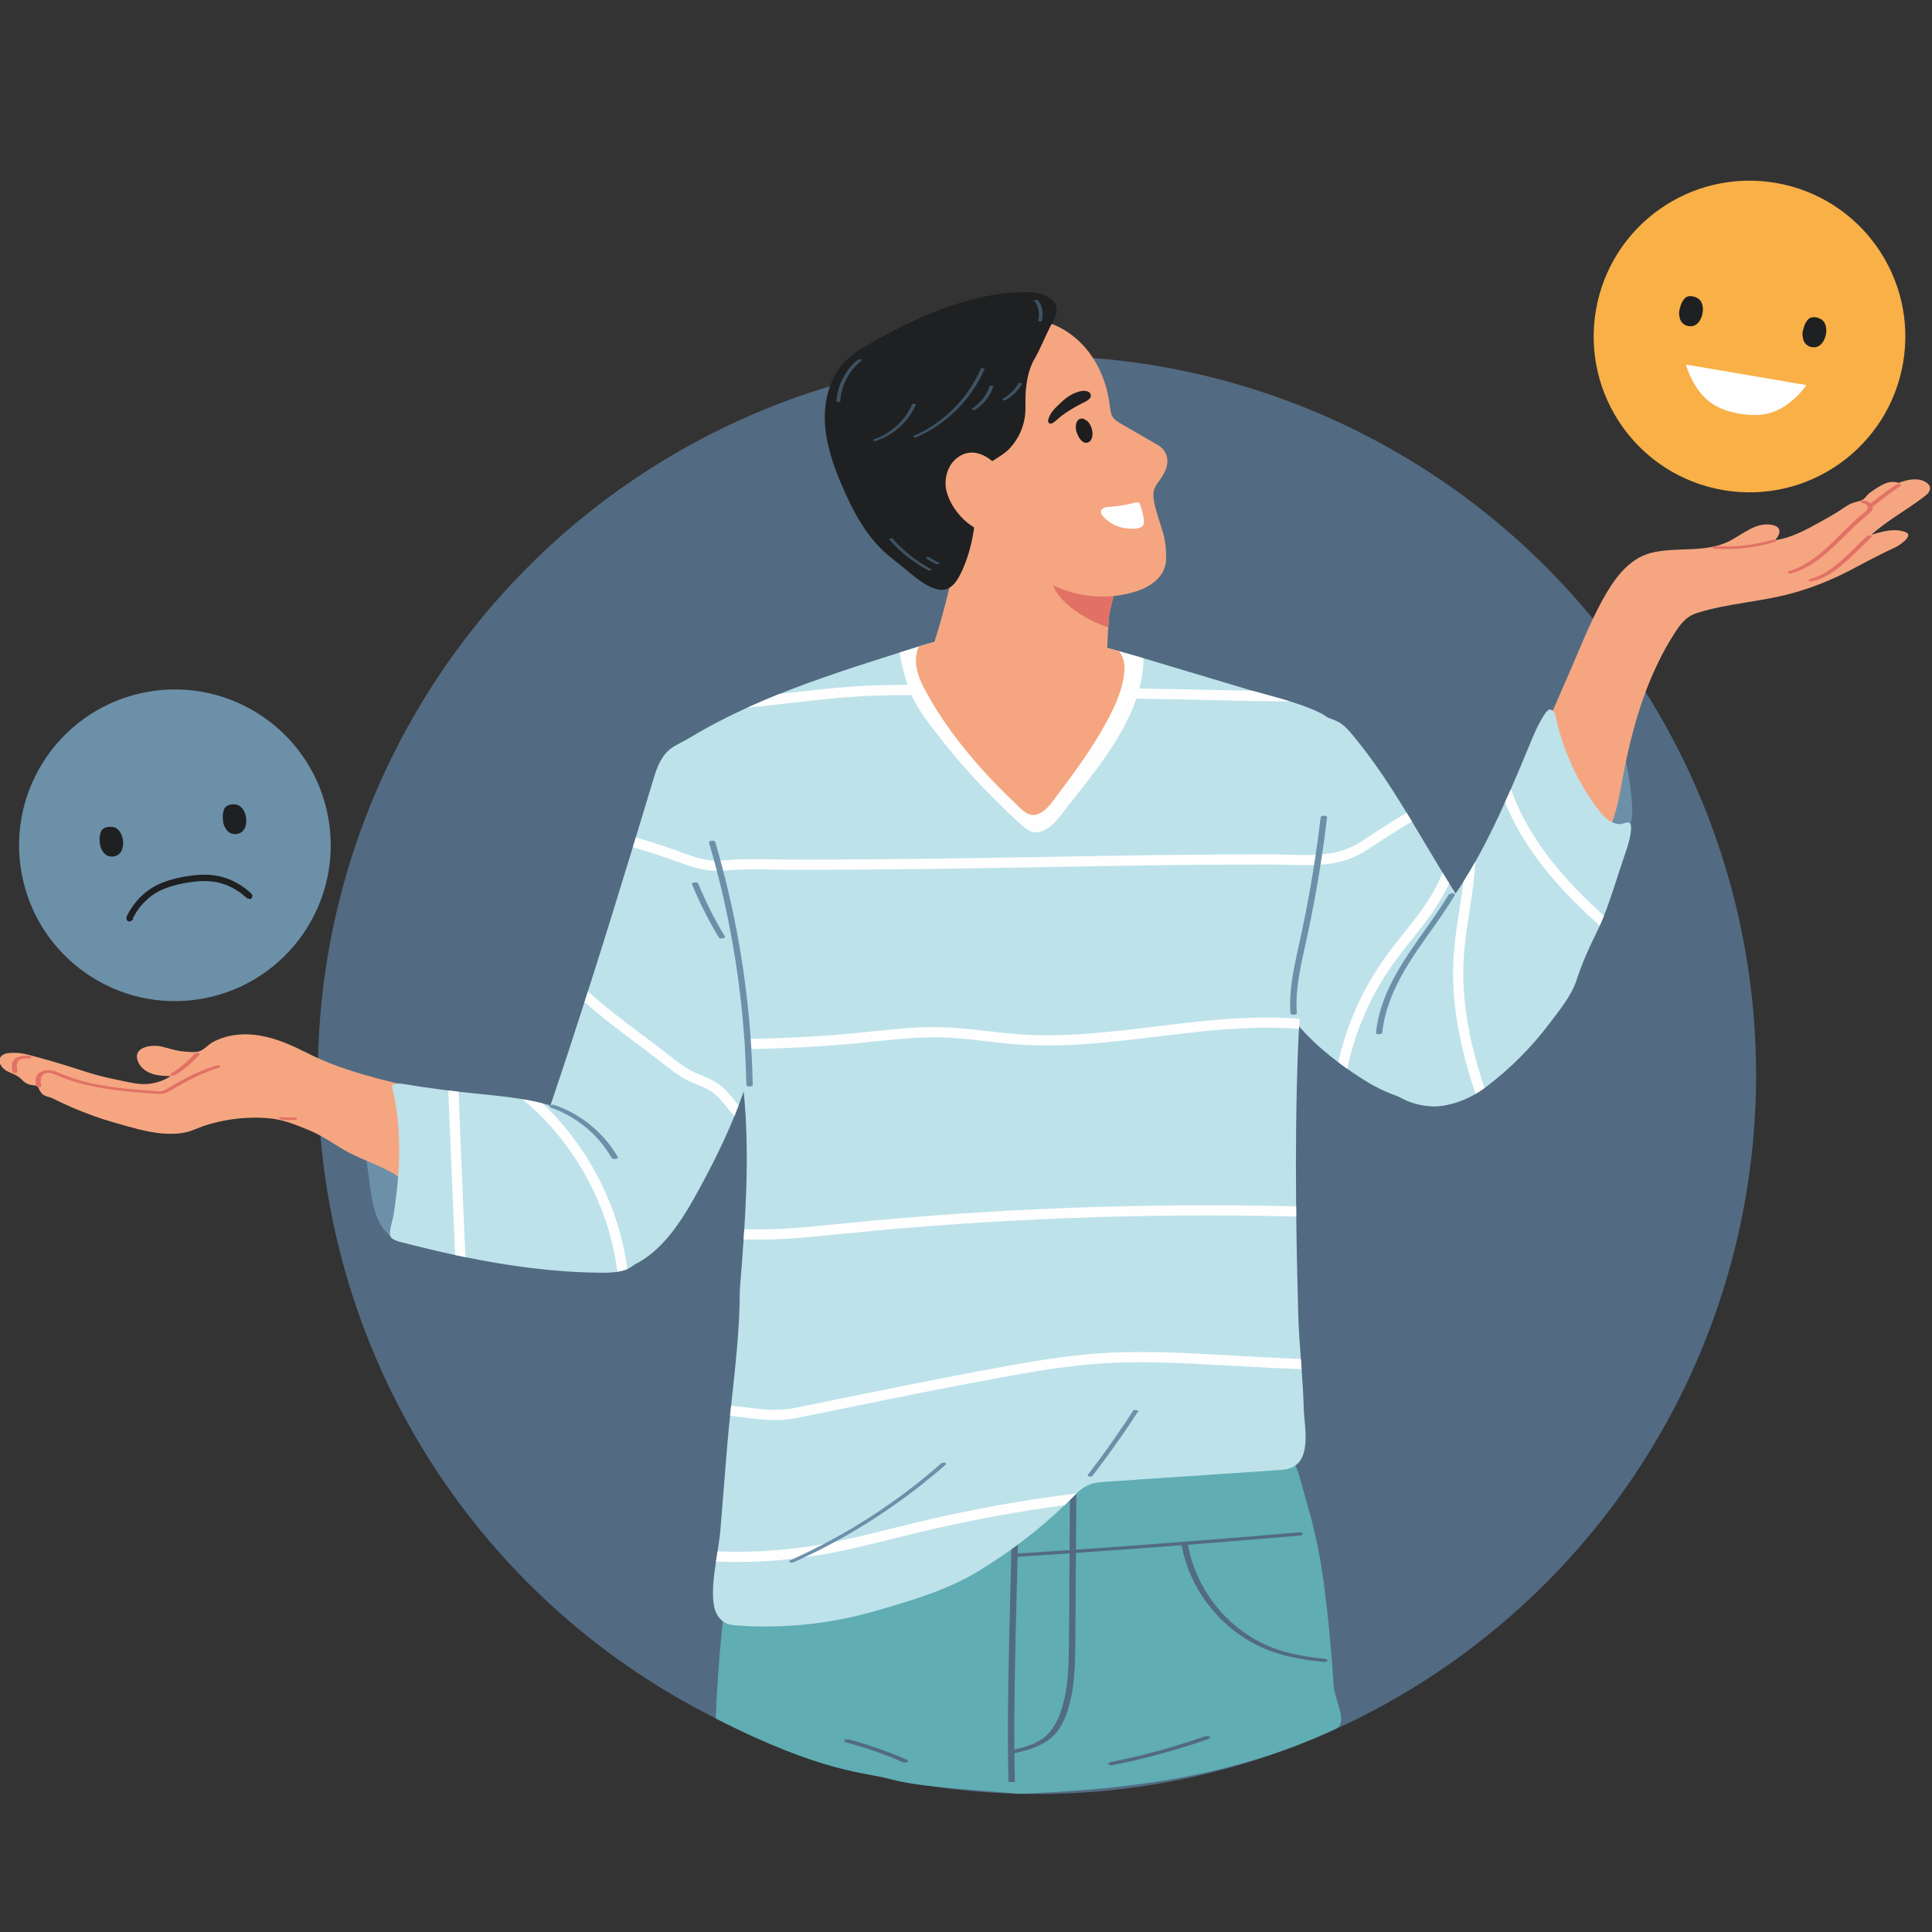 <?xml version="1.0" encoding="UTF-8"?> <svg xmlns="http://www.w3.org/2000/svg" xmlns:xlink="http://www.w3.org/1999/xlink" xml:space="preserve" width="250px" height="250px" version="1.1" style="shape-rendering:geometricPrecision; text-rendering:geometricPrecision; image-rendering:optimizeQuality; fill-rule:evenodd; clip-rule:evenodd" viewBox="0 0 250 250"><rect x="0" y="0" width="250" height="250" fill="#333333" stroke="none"/> <defs> <style type="text/css"> .fil0 {fill:#526B82} .fil3 {fill:#FEFEFE;fill-rule:nonzero} .fil1 {fill:#F8B047;fill-rule:nonzero} .fil8 {fill:#F5A680;fill-rule:nonzero} .fil9 {fill:#E27165;fill-rule:nonzero} .fil7 {fill:#BDE2EA;fill-rule:nonzero} .fil4 {fill:#6D90A9;fill-rule:nonzero} .fil5 {fill:#60ADB4;fill-rule:nonzero} .fil6 {fill:#526B82;fill-rule:nonzero} .fil11 {fill:#3D5364;fill-rule:nonzero} .fil2 {fill:#1F2021;fill-rule:nonzero} .fil10 {fill:#1D1D1E;fill-rule:nonzero} </style> </defs> <g id="Слой_x0020_1">  <circle class="fil0" cx="134.184" cy="139.097" r="93.053"></circle> <path class="fil1" d="M246.262 46.932c-1.873,10.979 -12.288,18.36 -23.266,16.488 -10.978,-1.871 -18.36,-12.289 -16.487,-23.266 1.872,-10.978 12.289,-18.36 23.266,-16.487 10.978,1.873 18.359,12.289 16.487,23.265z"></path> <path class="fil2" d="M219.726 38.616c-0.387,-0.247 -0.983,-0.4 -1.429,-0.216 -0.234,0.097 -0.399,0.302 -0.524,0.529 -0.163,0.212 -0.269,0.49 -0.342,0.777 -0.143,0.42 -0.208,0.838 -0.116,1.214 0.075,0.81 0.72,1.365 1.583,1.29 1.429,-0.123 1.998,-2.843 0.828,-3.594z"></path> <path class="fil2" d="M235.692 41.34c-0.388,-0.249 -0.982,-0.401 -1.43,-0.216 -0.232,0.095 -0.397,0.3 -0.524,0.527 -0.16,0.211 -0.269,0.49 -0.339,0.777 -0.146,0.42 -0.209,0.838 -0.116,1.214 0.074,0.81 0.719,1.365 1.58,1.29 1.429,-0.121 2,-2.843 0.829,-3.592z"></path> <path class="fil3" d="M233.728 49.826l-15.535 -2.65 -0.003 0 0 0.007 0.003 0.118 0.007 0.026c0.526,1.589 1.324,3.123 2.561,4.279 1.163,1.081 2.581,1.596 4.087,1.882l0.151 0.028 0.102 0.021 0.106 0.013 0.151 0.026c1.516,0.228 3.021,0.213 4.479,-0.425 1.548,-0.677 2.81,-1.859 3.833,-3.186l0.017 -0.023 0.041 -0.111 0.003 -0.005 -0.003 0z"></path> <path class="fil4" d="M42.468 105.763c1.997,10.957 -5.263,21.455 -16.22,23.453 -10.956,1.998 -21.456,-5.265 -23.452,-16.22 -1.997,-10.955 5.266,-21.456 16.221,-23.454 10.955,-1.995 21.455,5.266 23.451,16.221z"></path> <path class="fil2" d="M14.689 107.03c-0.45,-0.1 -1.06,-0.042 -1.417,0.285 -0.186,0.169 -0.27,0.418 -0.314,0.673 -0.077,0.256 -0.084,0.552 -0.054,0.849 0.01,0.446 0.093,0.859 0.309,1.182 0.346,0.733 1.142,1.035 1.926,0.67 1.302,-0.606 0.908,-3.355 -0.45,-3.659z"></path> <path class="fil2" d="M30.622 104.125c-0.448,-0.101 -1.059,-0.042 -1.416,0.285 -0.188,0.172 -0.269,0.418 -0.311,0.675 -0.079,0.256 -0.085,0.552 -0.056,0.847 0.01,0.446 0.094,0.859 0.307,1.181 0.346,0.736 1.144,1.035 1.929,0.671 1.301,-0.605 0.907,-3.356 -0.453,-3.659z"></path> <path class="fil2" d="M16.84 119.24c-0.225,0.04 -0.441,-0.109 -0.483,-0.334l-0.002 -0.027 0.032 -0.289 0.029 -0.058c0.696,-1.397 1.651,-2.529 2.836,-3.367 1.097,-0.777 2.457,-1.303 4.285,-1.663l0.156 -0.031 0.208 -0.037 0.17 -0.029c1.824,-0.307 3.284,-0.293 4.581,0.046 1.405,0.367 2.698,1.09 3.845,2.15l0.056 0.056 0.127 0.291 -0.202 0.415 -0.564 -0.151 -0.025 -0.046c-1.035,-0.945 -2.193,-1.587 -3.446,-1.915 -1.181,-0.308 -2.532,-0.318 -4.249,-0.03l-0.135 0.023 -0.014 0.002 -0.011 0.003 -0.091 0.016 -0.088 0.016 -0.158 0.031c-1.71,0.336 -2.97,0.821 -3.968,1.526 -1.046,0.743 -1.898,1.745 -2.531,2.977l0.037 0.123 -0.142 0.144 -0.253 0.158z"></path> <path class="fil5" d="M131.795 232.12c-4.317,-0.457 -12.789,-0.8 -16.601,-1.909 -2.99,-0.871 -8.54,-0.66 -22.578,-7.839 0.115,-3.112 0.284,-5.651 0.55,-8.751 0.518,-6.061 1.323,-12.099 2.411,-18.086 0.1,-0.55 1.43,-0.534 1.62,-0.14 0.207,0.425 13.015,-6.012 14.297,-6.564 5.058,-2.179 10.307,-3.968 15.751,-4.85 6.284,-1.016 12.688,-0.812 19.051,-0.666 4.022,0.093 8.05,0.163 12.051,0.585 2.255,0.239 4.594,0.629 6.442,1.961 3,2.16 3.418,5.602 4.392,8.887 1.054,3.553 1.722,7.008 2.2,10.737 0.541,4.212 0.94,8.442 1.202,12.679 0.114,1.847 1.936,4.761 0.261,5.545 -13.204,6.189 -26.817,7.881 -41.049,8.411z"></path> <path class="fil6" d="M138.375 204.694c-0.022,3.007 -0.022,6.014 -0.068,9.022 -0.042,2.794 -0.199,5.665 -1.241,8.291 -0.469,1.183 -1.138,2.265 -2.198,3.003 -0.975,0.676 -2.137,1.025 -3.272,1.311l-0.337 0.081c-0.013,-1.679 -0.011,-3.36 0.003,-5.042 0.049,-6.637 0.248,-13.273 0.413,-19.91 2.242,-0.142 4.484,-0.292 6.725,-0.443 -0.01,1.229 -0.019,2.457 -0.025,3.687zm33.215 9.974c-1.984,-0.202 -3.971,-0.495 -5.878,-1.091 -1.536,-0.483 -2.991,-1.177 -4.332,-2.068 -2.567,-1.706 -4.671,-4.112 -6.064,-6.859 -0.759,-1.499 -1.306,-3.105 -1.599,-4.759 2.184,-0.172 4.37,-0.344 6.551,-0.523 2.696,-0.218 5.393,-0.445 8.09,-0.68l0.292 -0.255 -0.508 -0.153c-4.788,0.413 -9.577,0.807 -14.371,1.179 -4.806,0.374 -9.612,0.728 -14.422,1.058l-0.12 0.009c0.009,-1.239 0.018,-2.476 0.027,-3.715 0.021,-3.084 0.042,-6.17 0.063,-9.252 0.004,-0.387 0.007,-0.773 0.009,-1.157 0.002,-0.293 -0.824,-0.304 -0.826,-0.012 -0.024,3.045 -0.044,6.089 -0.065,9.131 -0.012,1.687 -0.023,3.374 -0.035,5.061 -2.237,0.153 -4.479,0.302 -6.715,0.445l0.006 -0.294c0.096,-3.875 0.189,-7.749 0.286,-11.623 0.007,-0.29 -0.819,-0.307 -0.826,-0.012 -0.172,6.936 -0.341,13.874 -0.511,20.81 -0.164,6.855 -0.315,13.714 -0.146,20.571l0.005 0.114 0.828 0c-0.032,-1.239 -0.053,-2.48 -0.065,-3.724 1.147,-0.267 2.3,-0.559 3.362,-1.08 1.138,-0.556 2.057,-1.39 2.683,-2.494 0.68,-1.195 1.075,-2.559 1.341,-3.901 0.279,-1.399 0.395,-2.826 0.448,-4.249 0.053,-1.469 0.049,-2.939 0.058,-4.408 0.014,-1.543 0.024,-3.085 0.035,-4.628 0.012,-1.719 0.024,-3.439 0.038,-5.161 2.206,-0.15 4.413,-0.305 6.622,-0.468 2.353,-0.17 4.701,-0.346 7.055,-0.529 0.552,3.061 1.939,5.917 3.926,8.303 2.051,2.457 4.738,4.371 7.757,5.448 2.179,0.778 4.484,1.137 6.778,1.369l0.511 -0.142 -0.288 -0.261z"></path> <path class="fil6" d="M156.6 224.713l-0.567 -0.074c-3.158,1.106 -6.376,2.042 -9.637,2.796 -0.923,0.213 -1.854,0.411 -2.784,0.594l-0.288 0.26 0.506 0.149c3.344,-0.662 6.65,-1.502 9.901,-2.53 0.91,-0.288 1.818,-0.592 2.72,-0.907l0.149 -0.288z"></path> <path class="fil6" d="M117.46 227.753c-2.488,-1.093 -5.057,-1.996 -7.686,-2.685l-0.566 0.074 0.149 0.288c2.57,0.675 5.086,1.55 7.52,2.622l0.583 0 0 -0.299z"></path> <path class="fil7" d="M174.483 98.371l-0.12 0.554 0.081 0.537 -0.278 0.341c-0.792,3.557 -1.595,7.115 -2.386,10.672 -0.099,0.454 -0.199,0.909 -0.301,1.367 -0.467,2.104 -0.927,4.211 -1.374,6.318 -0.963,4.532 -1.592,9.066 -1.927,13.656 -0.024,0.336 -0.048,0.673 -0.068,1.009l0 0.003 -0.021 0.309c-0.049,0.809 -0.089,1.617 -0.123,2.431 -0.26,6.742 -0.314,13.633 -0.246,20.528 0.002,0.44 0.006,0.884 0.013,1.324 0.049,4.229 0.144,8.452 0.26,12.643 0.056,1.933 0.193,3.863 0.337,5.79 0.032,0.442 0.064,0.886 0.097,1.326 0.123,1.695 0.235,3.391 0.276,5.09 0.054,2.081 1.023,6.239 -1.339,7.525 -0.629,0.344 -1.371,0.402 -2.086,0.448 -7.36,0.496 -14.721,0.993 -22.082,1.488 -0.821,0.055 -1.666,0.118 -2.415,0.457 -0.555,0.25 -1.026,0.635 -1.469,1.057l-0.606 0.597c-0.318,0.318 -0.636,0.631 -0.958,0.935 -3.356,3.226 -7.063,6.036 -11.032,8.463 -4.114,2.515 -8.523,3.778 -13.148,5.14 -5.868,1.724 -12.043,2.399 -18.142,1.963 -0.48,-0.035 -0.972,-0.077 -1.413,-0.267 -0.935,-0.401 -1.496,-1.406 -1.647,-2.415 -0.253,-1.687 -0.014,-3.66 0.28,-5.597 0.07,-0.441 0.137,-0.88 0.207,-1.311 0.153,-0.983 0.297,-1.936 0.369,-2.82 0.283,-3.493 0.564,-6.983 0.847,-10.477 0.114,-1.409 0.253,-2.829 0.402,-4.253 0.046,-0.439 0.092,-0.876 0.139,-1.316 0.533,-4.987 1.121,-10.025 1.121,-14.965 0.176,-2.17 0.35,-4.356 0.496,-6.551 0.03,-0.441 0.06,-0.879 0.084,-1.32 0.29,-4.646 0.436,-9.322 0.208,-13.933 -0.018,-0.384 -0.039,-0.768 -0.065,-1.153 -0.058,-0.912 -0.132,-1.819 -0.222,-2.724l-0.019 -0.174c-0.118,-1.177 0.026,-3.604 -0.601,-4.604l-0.048 -0.123c-1.228,-6.862 -2.817,-13.654 -4.607,-20.388 -0.325,-1.225 -0.656,-2.448 -0.995,-3.671 -0.139,-0.504 -0.279,-1.002 -0.423,-1.506 -0.455,-1.631 -0.921,-3.261 -1.395,-4.887 -0.67,-2.297 -2.686,-5.274 -2.108,-7.753 0.162,-0.694 0.658,-1.176 1.26,-1.573l0.007 -0.002c0.598,-0.395 1.306,-0.706 1.888,-1.061 1.685,-1.019 3.416,-1.956 5.182,-2.826 0.77,-0.381 1.545,-0.747 2.323,-1.1 1.367,-0.622 2.747,-1.209 4.142,-1.769 5.065,-2.03 10.284,-3.689 15.483,-5.339l0.104 -0.035c0.821,-0.257 1.643,-0.519 2.466,-0.768 2.035,-0.617 4.094,-1.164 6.194,-1.483 6.599,-0.999 13.238,0.304 19.727,2.094 1.044,0.288 2.081,0.587 3.115,0.891 0.718,0.211 1.431,0.425 2.143,0.638 3.78,1.133 7.56,2.262 11.34,3.395 0.216,0.065 0.436,0.13 0.656,0.192 1.578,0.453 3.238,0.871 4.858,1.369 1.412,0.434 2.789,0.931 4.058,1.567 0.278,0.141 0.536,0.31 0.773,0.508 1.464,1.218 2.137,3.406 2.462,5.207l0.266 0.332z"></path> <path class="fil4" d="M52.565 146.728c-0.277,-1.601 -0.755,-3.471 -2.367,-4.219 -1.251,-0.58 -3.203,-0.29 -3.534,1.253l0.213 0.309c0.206,3.074 0.527,6.142 0.972,9.194 0.383,2.62 0.738,5.469 3.147,7.024 0.346,0.222 1.313,0.211 1.411,-0.297 0.838,-4.37 0.921,-8.876 0.158,-13.264z"></path> <path class="fil8" d="M3.549 140.251l0.146 0.054c0.378,0.12 0.779,0.157 1.176,0.195 0.162,0.41 0.337,0.84 0.678,1.121 0.355,0.294 0.835,0.294 1.241,0.498 0.866,0.432 1.741,0.84 2.63,1.223 1.784,0.768 3.617,1.427 5.487,1.952 1.97,0.552 3.98,1.188 6.024,1.371 1.072,0.095 2.272,0.074 3.319,-0.195 0.805,-0.209 1.538,-0.594 2.325,-0.844 0.845,-0.267 1.703,-0.483 2.573,-0.643 1.773,-0.33 3.585,-0.432 5.384,-0.304 1.434,0.102 2.71,0.476 4.044,0.997 0.815,0.319 1.631,0.639 2.414,1.033 1.425,0.717 2.717,1.669 4.126,2.418 1.829,0.97 3.834,1.586 5.62,2.629 0.631,0.369 1.244,0.796 1.944,1.003 2.959,0.882 2.795,-2.897 2.634,-4.757 -0.12,-1.432 -0.387,-2.845 -0.775,-4.228 -0.325,-1.16 -0.852,-2.198 -1.74,-3.026 -0.427,-0.394 -0.991,-0.45 -1.541,-0.585 -0.703,-0.174 -1.409,-0.35 -2.109,-0.536 -2.863,-0.749 -5.711,-1.624 -8.396,-2.882 -0.824,-0.385 -1.633,-0.808 -2.457,-1.192 -1.973,-0.922 -4.082,-1.642 -6.256,-1.709 -1.518,-0.046 -3.068,0.249 -4.418,0.957 -0.588,0.308 -1.071,0.89 -1.648,1.162 -0.629,0.295 -1.703,0.149 -2.374,0.079 -0.93,-0.097 -1.782,-0.399 -2.685,-0.612 -1.381,-0.325 -3.961,0.076 -2.988,2.095 0.345,0.715 1.055,1.199 1.812,1.441 0.756,0.238 1.561,0.267 2.355,0.281 -0.438,0.283 -0.912,0.515 -1.406,0.686 -0.687,0.237 -1.416,0.362 -2.144,0.353 -0.759,-0.011 -1.506,-0.165 -2.249,-0.318 -1.388,-0.285 -2.777,-0.573 -4.14,-0.963 -0.798,-0.227 -1.584,-0.489 -2.376,-0.745 -2.021,-0.649 -4.063,-1.241 -6.117,-1.775 -0.851,-0.22 -1.631,-0.302 -2.506,-0.22 -1.703,0.155 -1.501,1.696 -0.169,2.378 0.443,0.227 0.928,0.374 1.344,0.648 0.47,0.308 0.696,0.738 1.218,0.96z"></path> <path class="fil9" d="M28.543 137.915l-0.453 -0.061c-1.729,0.501 -3.348,1.244 -4.914,2.123 -0.39,0.221 -0.78,0.446 -1.17,0.671 -0.348,0.202 -0.724,0.476 -1.125,0.55 -0.404,0.075 -0.864,-0.019 -1.27,-0.048 -0.443,-0.033 -0.884,-0.066 -1.327,-0.101 -3.428,-0.273 -6.917,-0.691 -10.127,-2.007 -0.831,-0.341 -1.715,-0.766 -2.627,-0.454 -0.364,0.127 -0.693,0.371 -0.837,0.742 -0.151,0.392 -0.102,0.814 0.023,1.206 0.065,0.205 0.717,0.166 0.636,-0.089 -0.209,-0.66 -0.058,-1.539 0.761,-1.623 0.366,-0.039 0.733,0.105 1.063,0.242 0.392,0.16 0.781,0.327 1.181,0.475 1.566,0.587 3.202,0.977 4.849,1.26 1.662,0.283 3.34,0.451 5.017,0.583 0.43,0.035 0.859,0.065 1.288,0.097 0.418,0.03 0.847,0.086 1.267,0.067 0.857,-0.039 1.596,-0.605 2.314,-1.018 1.703,-0.979 3.441,-1.836 5.332,-2.386l0.119 -0.229z"></path> <path class="fil9" d="M25.215 136.328c-0.909,1.006 -1.954,1.912 -3.119,2.612l0 0.239 0.469 0c1.2,-0.722 2.282,-1.642 3.221,-2.68 0.204,-0.228 -0.429,-0.329 -0.571,-0.171z"></path> <path class="fil9" d="M3.811 136.627c-0.339,-0.021 -0.684,-0.014 -1.021,0.039 -0.304,0.044 -0.613,0.137 -0.854,0.332 -0.522,0.422 -0.434,1.14 -0.325,1.722l0.33 0.167 0.331 -0.167c-0.09,-0.48 -0.218,-1.133 0.188,-1.513l0.105 -0.082 0.079 -0.041 0.053 -0.026 0.167 -0.05 0.017 -0.003 0.025 -0.005 0.09 -0.016c0.265,-0.035 0.523,-0.037 0.815,-0.021l0.329 -0.169 -0.329 -0.167z"></path> <path class="fil9" d="M38.203 144.577c-0.297,0.018 -0.594,0.025 -0.891,0.018 -0.316,-0.006 -0.534,-0.018 -0.835,-0.049l-0.407 0.117 0.23 0.206c0.634,0.065 1.269,0.084 1.903,0.044l0.332 -0.167 -0.332 -0.169z"></path> <path class="fil7" d="M82.054 163.661l-0.372 0.285 -0.503 0.269c-0.23,0.098 -0.474,0.177 -0.72,0.237l-0.568 0.116c-0.761,0.123 -1.543,0.128 -2.318,0.118 -5.832,-0.058 -11.624,-0.842 -17.346,-2.009 -0.446,-0.091 -0.891,-0.184 -1.337,-0.281 -2.183,-0.467 -4.36,-0.989 -6.523,-1.543 -0.54,-0.14 -1.719,-0.353 -1.877,-0.97 -0.167,-0.66 0.339,-1.996 0.445,-2.683 0.275,-1.819 0.497,-3.647 0.618,-5.485 0.248,-3.709 0.083,-7.465 -0.831,-11.081 -0.062,-0.248 0.316,-0.399 0.724,-0.411l0.408 -0.009c2.045,0.336 4.094,0.636 6.15,0.892 0.443,0.055 0.888,0.108 1.332,0.159 0.378,0.044 0.759,0.087 1.137,0.128 2.376,0.255 4.766,0.441 7.121,0.84 0.355,0.06 0.708,0.126 1.061,0.193 0.515,0.104 1.03,0.22 1.548,0.35l0 0.002c0.289,0.072 0.58,0.149 0.87,0.234l0.148 0.044c1.267,0.374 2.509,0.846 3.679,1.444l0.004 0c1.355,0.689 2.617,1.544 3.72,2.606 2.794,2.69 4.102,6.221 4.492,10.045 0.028,0.254 0.049,0.504 0.068,0.755 0.034,0.515 0.057,1.03 0.065,1.545 0.023,1.539 -0.019,3.165 -1.195,4.21z"></path> <path class="fil7" d="M101.764 111.226l-0.007 0.189c-0.019,0.378 -0.042,0.756 -0.067,1.132 -0.179,2.613 -0.536,5.214 -0.982,7.794 -0.525,3.038 -1.135,6.062 -1.828,9.065 -0.637,2.761 -0.799,5.518 -1.551,8.281 -0.325,1.198 -0.694,2.381 -1.097,3.553 -0.211,0.605 -0.429,1.209 -0.659,1.807 -0.174,0.462 -0.358,0.922 -0.543,1.379 -1.421,3.49 -3.131,6.871 -4.957,10.161 -1.984,3.581 -4.425,7.331 -8.019,9.074 -0.291,0.143 -0.59,0.271 -0.898,0.385 -0.223,0.086 -0.456,0.16 -0.69,0.227 -0.183,0.053 -0.385,0.086 -0.601,0.1 -1.657,0.109 -4.177,-0.817 -5.48,-1.423 -2.008,-0.935 -3.876,-2.492 -4.674,-4.615 -1.604,-4.254 -0.545,-8.922 0.863,-13.324 0.153,-0.474 0.308,-0.947 0.466,-1.414l0.181 -0.541 0.003 -0.009c1.51,-4.452 2.977,-8.915 4.413,-13.389 0.148,-0.457 0.295,-0.916 0.441,-1.376 1.982,-6.198 3.908,-12.419 5.808,-18.655 0.13,-0.422 0.258,-0.841 0.385,-1.264 0.797,-2.62 1.59,-5.244 2.384,-7.869 0.596,-1.984 1.399,-3.281 2.641,-3.933l0.007 -0.002c0.983,-0.518 2.248,-0.629 3.909,-0.362 4.154,0.673 8.043,3.448 9.619,7.416 0.959,2.411 1.049,5.051 0.933,7.613z"></path> <path class="fil7" d="M194.786 135.729c-0.592,1.598 -1.82,2.863 -3.026,4.07l-0.093 0.09c-0.316,0.316 -0.636,0.634 -0.968,0.938 -0.937,0.872 -1.949,1.657 -3.153,2.047l-0.506 0.138 -0.009 0c-0.597,0.135 -1.182,0.17 -1.757,0.131l-0.016 0c-1.416,-0.102 -2.782,-0.632 -4.136,-1.17l-0.006 -0.003c-0.343,-0.136 -0.688,-0.271 -1.028,-0.403 -2.049,-0.777 -3.948,-1.989 -5.753,-3.27 -0.265,-0.19 -0.526,-0.38 -0.784,-0.566l-0.385 -0.283c-1.715,-1.281 -3.33,-2.706 -4.764,-4.29l-0.292 -0.33 0 -0.003c-0.307,-0.345 -0.602,-0.702 -0.89,-1.067 -0.331,-0.422 -0.652,-0.854 -0.958,-1.297 -1.334,-1.037 -2.306,-2.411 -3.111,-3.915 -1.068,-1.993 -2.054,-4.093 -2.766,-6.242 -0.905,-2.724 -1.34,-5.569 -1.367,-8.423 -0.008,-0.439 0,-0.879 0.016,-1.318 0.028,-0.863 0.092,-1.727 0.192,-2.585 0.012,-1.353 0.114,-2.701 0.325,-4.028 0.782,-4.903 3.314,-9.589 7.756,-12.03l0.129 -0.072 0.17 -0.093c0.311,-0.16 0.865,-0.197 1.169,0l0.209 0.262c0.905,0.251 1.861,0.502 2.771,0.815 0.406,0.141 0.8,0.294 1.181,0.464 1.097,0.492 1.882,1.557 2.636,2.488 2.395,2.953 4.467,6.135 6.446,9.384 0.23,0.375 0.458,0.753 0.685,1.13l0 0c1.323,2.198 2.615,4.415 3.954,6.604 0.283,0.469 0.571,0.933 0.861,1.394 0.274,0.444 0.555,0.884 0.836,1.323l0.006 0.014 0.016 0.021 0.212 0.332c0.144,0.223 0.283,0.441 0.422,0.661 0.367,0.576 0.724,1.151 1.075,1.729 0.811,1.339 1.582,2.685 2.283,4.063 1.03,2.026 1.918,4.124 2.587,6.376 0.585,1.976 0.545,4.981 -0.169,6.914z"></path> <path class="fil4" d="M211.027 102.344c-0.114,-1.028 -0.269,-2.049 -0.48,-3.061 -0.325,-1.562 -0.697,-3.309 -1.558,-4.664 -0.624,-0.98 -1.482,-2.005 -2.555,-2.509 -0.842,-0.396 -2.227,-0.453 -2.802,0.432 -0.275,0.42 -0.298,1.009 -0.353,1.489 -0.079,0.69 -0.107,1.384 -0.089,2.077 0.035,1.335 0.249,2.66 0.597,3.947 0.413,1.535 1.016,3.008 1.786,4.398 0.588,1.055 1.349,2.759 2.641,3.056l0.5 0.058 0.011 0.007c1.177,0.455 2.084,-0.321 2.374,-1.455 0.155,-0.613 0.13,-1.253 0.09,-1.882 -0.039,-0.633 -0.092,-1.264 -0.162,-1.893z"></path> <path class="fil8" d="M249.107 62.334c-0.998,-0.548 -2.338,-0.275 -3.412,0.148 -0.979,-0.313 -1.696,-0.014 -2.541,0.483 -0.445,0.258 -0.87,0.548 -1.274,0.868 -0.334,0.264 -0.575,0.714 -0.97,0.89 -0.476,0.212 -1.032,0.251 -1.522,0.506 -0.433,0.228 -0.835,0.511 -1.246,0.78 -0.854,0.56 -1.745,1.054 -2.638,1.548 -1.838,1.021 -3.732,2.058 -5.813,2.344 0.366,-0.42 0.754,-1.001 0.48,-1.485 -0.144,-0.255 -0.434,-0.39 -0.72,-0.462 -2.183,-0.539 -4,1.26 -5.805,2.13 -3.119,1.499 -6.716,0.634 -9.985,1.455 -3.006,0.756 -4.897,3.551 -6.303,6.105 -1.691,3.075 -2.968,6.395 -4.369,9.604 -1.52,3.477 -3.038,6.951 -4.558,10.424l-0.002 0.225c-0.369,1.33 -0.271,2.801 -0.221,4.152 0.063,1.606 0.307,3.263 1.156,4.659 0.8,1.318 2.01,2.145 3.49,2.537 1.088,0.29 2.291,0.569 3.399,0.218 1.068,-0.337 1.412,-0.889 1.882,-1.896 1.049,-2.232 1.425,-4.694 1.878,-7.096 0.369,-1.965 0.796,-3.924 1.313,-5.857 0.796,-2.963 1.799,-5.878 3.126,-8.648 0.657,-1.379 1.394,-2.718 2.221,-4.001 0.788,-1.23 1.506,-2.202 2.959,-2.657 3.963,-1.239 8.183,-1.425 12.191,-2.518 2.873,-0.782 5.581,-1.912 8.196,-3.315 1.729,-0.929 3.472,-1.836 5.256,-2.66 0.441,-0.205 2.49,-1.523 1.27,-1.97 -1.407,-0.518 -2.964,-0.079 -4.396,0.359 2.089,-1.888 4.614,-3.223 6.846,-4.944 0.269,-0.207 0.545,-0.435 0.682,-0.745 0.237,-0.538 -0.121,-0.935 -0.57,-1.181z"></path> <path class="fil9" d="M245.881 62.605l-0.453 0.06c-1.155,0.773 -2.272,1.601 -3.349,2.479 -0.259,-0.235 -0.661,-0.344 -0.983,-0.4l-0.408 0.119 0.232 0.206c0.308,0.054 0.731,0.207 0.758,0.573 0.033,0.43 -0.489,0.72 -0.773,0.95 -0.788,0.647 -1.526,1.357 -2.255,2.076 -1.378,1.363 -2.736,2.771 -4.346,3.869 -0.887,0.601 -1.847,1.09 -2.875,1.392l-0.119 0.23 0.453 0.06c4.198,-1.223 6.736,-5.075 10.003,-7.688 0.302,-0.243 0.653,-0.594 0.557,-0.998l0.14 -0.067c1.135,-0.935 2.313,-1.815 3.536,-2.629l-0.118 -0.232z"></path> <path class="fil9" d="M241.613 69.327c-0.948,0.926 -1.884,1.866 -2.856,2.769 -0.868,0.805 -1.784,1.578 -2.829,2.146 -0.575,0.313 -1.184,0.555 -1.821,0.703l-0.119 0.23 0.451 0.061c2.406,-0.558 4.244,-2.326 5.959,-3.996l1.786 -1.743c0.216,-0.209 -0.415,-0.32 -0.571,-0.17z"></path> <path class="fil9" d="M229.846 69.885l-0.45 -0.059c-1.222,0.367 -2.476,0.625 -3.745,0.764 -0.625,0.067 -1.251,0.107 -1.88,0.113 -0.643,0.01 -1.286,-0.03 -1.926,-0.009l-0.332 0.17 0.332 0.167c0.654,-0.021 1.309,0.021 1.965,0.009 0.673,-0.009 1.346,-0.053 2.017,-0.126 1.32,-0.143 2.629,-0.413 3.901,-0.797l0.118 -0.232z"></path> <path class="fil7" d="M211.071 107.012c-0.023,1.265 -0.441,2.483 -0.852,3.676 -0.879,2.553 -1.657,5.258 -2.67,7.811 -0.175,0.434 -0.354,0.865 -0.544,1.29 -0.169,0.381 -0.348,0.761 -0.533,1.133 -0.966,1.933 -1.831,3.947 -2.495,5.987 -0.626,1.928 -2.23,3.87 -3.436,5.474 -2.333,3.104 -5.096,5.884 -8.194,8.228l-0.265 0.193c-0.371,0.269 -0.752,0.519 -1.144,0.749 -1.23,0.717 -2.548,1.228 -3.898,1.459l-0.009 0c-0.581,0.099 -1.167,0.144 -1.757,0.131l-0.016 0c-1.302,-0.035 -2.611,-0.353 -3.885,-1.029l-0.251 -0.141 -0.006 -0.003c-1.639,-0.948 -2.957,-2.48 -3.509,-4.289 -1.084,-3.551 0.109,-7.795 2.049,-10.824 1.559,-2.432 3.599,-4.511 5.43,-6.743 1.028,-1.541 2.198,-2.977 3.268,-4.495 0.299,-0.427 0.593,-0.858 0.872,-1.302l0.132 -0.211c0.531,-0.847 1.042,-1.708 1.536,-2.58 1.411,-2.497 2.674,-5.084 3.852,-7.709 0.26,-0.566 0.513,-1.139 0.764,-1.71 0.826,-1.896 1.62,-3.803 2.404,-5.702 0.605,-1.466 1.218,-2.949 2.141,-4.239l0.325 -0.311c0.24,-0.102 0.53,0.032 0.685,0.241 0.155,0.211 0.211,0.476 0.267,0.731 0.921,4.295 2.796,8.384 5.45,11.883 0.433,0.567 0.894,1.133 1.495,1.512 0.411,0.259 0.905,0.433 1.395,0.419 0.283,-0.009 0.9,-0.325 1.204,-0.162l0.107 0.097 0.088 0.436z"></path> <path class="fil4" d="M79.944 149.719c-1.427,-2.464 -3.562,-4.492 -6.077,-5.82 -0.717,-0.378 -1.467,-0.696 -2.235,-0.956l-0.566 0.074 0.149 0.29c2.58,0.875 4.905,2.506 6.622,4.62 0.488,0.599 0.924,1.235 1.309,1.903 0.144,0.244 0.951,0.151 0.798,-0.111z"></path> <path class="fil3" d="M168.178 131.816c-0.024,0.336 -0.048,0.673 -0.068,1.009l0 0.003 -0.021 0.309c-1.409,-0.095 -2.822,-0.149 -4.233,-0.149l-0.023 0c-4.7,0 -9.478,0.583 -14.097,1.146 -5.82,0.708 -11.839,1.442 -17.806,1.033 -1.443,-0.1 -2.898,-0.269 -4.304,-0.431 -1.961,-0.225 -3.987,-0.458 -5.975,-0.504 -2.762,-0.063 -5.581,0.23 -8.308,0.515 -0.536,0.056 -1.072,0.112 -1.611,0.165 -4.805,0.48 -9.659,0.756 -14.509,0.828 -0.279,0.005 -0.553,0.007 -0.829,0.009 -0.025,-0.441 -0.051,-0.881 -0.083,-1.322 0.274,-0.003 0.55,-0.005 0.824,-0.009 4.835,-0.07 9.676,-0.344 14.468,-0.822 0.533,-0.053 1.069,-0.109 1.603,-0.165 2.766,-0.287 5.63,-0.587 8.475,-0.519 2.049,0.046 4.107,0.282 6.096,0.51 1.392,0.16 2.83,0.327 4.244,0.422 5.843,0.407 11.797,-0.322 17.557,-1.023 4.657,-0.569 9.477,-1.155 14.255,-1.155l0.025 0c1.444,0 2.882,0.053 4.32,0.15z"></path> <path class="fil3" d="M60.227 162.677c-0.446,-0.091 -0.891,-0.184 -1.337,-0.281 -0.048,-0.98 -0.088,-1.961 -0.127,-2.931l-0.759 -18.359c0.443,0.055 0.888,0.108 1.332,0.159l0.747 18.146c0.046,1.082 0.09,2.172 0.144,3.266z"></path> <path class="fil3" d="M118.499 197.022c-1.065,0.258 -2.144,0.527 -3.188,0.789 -2.379,0.594 -4.818,1.202 -7.263,1.699l-0.002 0c-0.479,0.095 -0.954,0.188 -1.43,0.274l-0.002 0 -0.594 0.107c-4.361,0.747 -8.767,1.032 -13.167,0.861 -0.07,0.431 -0.137,0.87 -0.207,1.311 0.898,0.039 1.797,0.06 2.695,0.06 2.462,0 4.921,-0.144 7.369,-0.427l0.003 0c0.448,-0.049 0.895,-0.107 1.341,-0.168l0 0c0.731,-0.099 1.46,-0.212 2.188,-0.336 3.17,-0.543 6.331,-1.334 9.389,-2.1 1.039,-0.26 2.119,-0.529 3.177,-0.784 6.223,-1.497 12.579,-2.682 18.94,-3.532 0.322,-0.304 0.64,-0.617 0.958,-0.935l0.606 -0.597c-6.987,0.864 -13.979,2.131 -20.813,3.778zm49.221 -40.926c-19.504,-0.471 -39.117,0.267 -58.48,2.209l-0.958 0.099c-3.947,0.4 -7.992,0.81 -11.971,0.646 -0.024,0.441 -0.054,0.879 -0.084,1.32 0.643,0.028 1.288,0.039 1.928,0.039 3.437,0 6.883,-0.348 10.259,-0.691l0.959 -0.095c19.325,-1.94 38.896,-2.678 58.36,-2.203 -0.007,-0.44 -0.011,-0.884 -0.013,-1.324zm0.61 19.757c-2.943,-0.123 -5.82,-0.279 -8.609,-0.43l-1.381 -0.077c-5.247,-0.292 -10.67,-0.594 -16.012,-0.229 -4.559,0.308 -9.105,1.102 -13.748,1.959 -6.899,1.268 -13.884,2.693 -20.637,4.074 -1.671,0.341 -3.341,0.683 -5.012,1.021 -2.314,0.471 -4.425,0.2 -6.66,-0.086 -0.54,-0.069 -1.095,-0.137 -1.661,-0.199 -0.047,0.44 -0.093,0.877 -0.139,1.316 0.554,0.06 1.102,0.13 1.631,0.197 1.406,0.179 2.766,0.352 4.172,0.352 0.945,0 1.908,-0.076 2.919,-0.282 1.673,-0.339 3.344,-0.683 5.017,-1.024 6.746,-1.376 13.721,-2.801 20.611,-4.072 4.601,-0.848 9.106,-1.632 13.596,-1.938 5.262,-0.357 10.644,-0.058 15.849,0.23l1.382 0.076c2.843,0.156 5.777,0.316 8.779,0.438 -0.033,-0.44 -0.065,-0.884 -0.097,-1.326zm32.31 -64.617c-1.798,-2.302 -3.828,-5.442 -5.13,-9.129 -0.251,0.571 -0.504,1.144 -0.764,1.71 1.346,3.3 3.196,6.11 4.852,8.231 2.21,2.829 4.755,5.358 7.407,7.741 0.19,-0.425 0.369,-0.856 0.544,-1.29 -2.482,-2.248 -4.85,-4.634 -6.909,-7.263zm-8.88 28.563c-1.604,-5.094 -2.681,-10.401 -2.355,-15.814 0.111,-1.862 0.394,-3.762 0.68,-5.609l0.048 -0.318c0.332,-2.144 0.666,-4.333 0.761,-6.532 -0.494,0.872 -1.005,1.733 -1.536,2.58 -0.097,0.838 -0.218,1.685 -0.348,2.541 -0.061,0.4 -0.12,0.803 -0.183,1.209 -0.307,1.977 -0.62,4.019 -0.743,6.052 -0.35,5.834 0.861,11.505 2.615,16.919 0.079,0.244 0.158,0.485 0.239,0.726 0.392,-0.23 0.773,-0.48 1.144,-0.749 -0.109,-0.334 -0.216,-0.671 -0.322,-1.005zm-110.604 24.247c-1.042,-7.642 -4.69,-14.956 -10.116,-20.449 -0.273,-0.278 -0.552,-0.55 -0.837,-0.819l0 -0.002c-0.518,-0.13 -1.033,-0.246 -1.548,-0.35 -0.353,-0.067 -0.706,-0.133 -1.061,-0.193 1.05,0.861 2.044,1.792 2.98,2.778 5.003,5.269 8.347,12.171 9.291,19.362l0.026 0.195 0.568 -0.116c0.246,-0.06 0.49,-0.139 0.72,-0.237l-0.023 -0.169zm13.883 -21.653c-0.585,-0.726 -1.186,-1.476 -1.975,-2.058 -0.729,-0.536 -1.543,-0.877 -2.332,-1.207 -0.439,-0.183 -0.854,-0.357 -1.253,-0.561 -0.975,-0.499 -1.875,-1.21 -2.745,-1.894 -1.205,-0.949 -2.437,-1.87 -3.629,-2.764 -2.467,-1.847 -4.832,-3.617 -7.027,-5.627 -0.146,0.46 -0.293,0.919 -0.441,1.376 2.149,1.92 4.439,3.636 6.674,5.31 1.186,0.888 2.411,1.807 3.604,2.745 0.919,0.724 1.872,1.473 2.961,2.03 0.445,0.228 0.902,0.42 1.348,0.603 0.747,0.313 1.455,0.608 2.056,1.052 0.647,0.48 1.174,1.132 1.724,1.824 0.325,0.405 0.659,0.819 1.026,1.204 0.185,-0.457 0.369,-0.917 0.543,-1.379 -0.181,-0.208 -0.355,-0.431 -0.534,-0.654zm67.027 -53.005c-1.628,-0.027 -3.248,-0.065 -4.856,-0.106 -1.725,-0.04 -3.511,-0.084 -5.261,-0.112l-28.419 -0.48c-4.193,-0.07 -8.53,-0.142 -12.802,0.125 -2.861,0.178 -5.75,0.513 -8.546,0.836 -0.448,0.048 -0.894,0.102 -1.344,0.152 -1.395,0.56 -2.775,1.147 -4.142,1.769 1.896,-0.174 3.78,-0.395 5.636,-0.608 2.78,-0.32 5.653,-0.652 8.48,-0.828 4.218,-0.265 8.527,-0.195 12.695,-0.123l28.419 0.48c1.747,0.025 3.53,0.069 5.251,0.111 3.212,0.079 6.472,0.156 9.747,0.153 -1.62,-0.498 -3.28,-0.916 -4.858,-1.369zm19.952 15.78c-1.944,1.162 -3.864,2.383 -5.736,3.64 -1.457,0.98 -2.942,1.453 -4.502,1.667 -0.23,0.032 -0.464,0.056 -0.698,0.08 -0.276,0.024 -0.555,0.043 -0.835,0.055 -1.107,0.05 -2.256,0.02 -3.46,-0.012 -0.713,-0.021 -1.449,-0.043 -2.193,-0.044 -1.776,-0.005 -3.623,-0.003 -5.56,0.009 -2.606,0.012 -5.377,0.035 -8.361,0.07 -4.942,0.065 -9.964,0.15 -14.821,0.241 -4.124,0.072 -8.389,0.148 -12.582,0.208 -6.644,0.091 -13.377,0.144 -20.014,0.154 -0.494,0.002 -0.994,-0.002 -1.492,-0.01 -0.43,-0.007 -0.864,-0.013 -1.286,-0.021 -2.218,-0.039 -4.516,-0.078 -6.759,0.126l-0.485 0.032c-0.288,0.012 -0.562,0.009 -0.829,-0.004 -1.009,-0.053 -1.917,-0.277 -2.866,-0.585 -0.491,-0.162 -0.997,-0.346 -1.531,-0.541 -0.346,-0.125 -0.701,-0.257 -1.074,-0.387 -1.537,-0.541 -3.094,-1.03 -4.663,-1.483 -0.127,0.423 -0.255,0.842 -0.385,1.264 1.555,0.451 3.096,0.936 4.609,1.467 0.369,0.128 0.721,0.255 1.06,0.38 0.824,0.305 1.606,0.588 2.407,0.806 0.881,0.241 1.784,0.401 2.796,0.413l0 0 0.109 0c0.232,0 0.469,-0.007 0.712,-0.025l0.26 -0.021c2.172,-0.195 4.433,-0.158 6.616,-0.119 0.407,0.007 0.822,0.014 1.235,0.019 0.522,0.009 1.048,0.013 1.568,0.011 6.641,-0.009 13.382,-0.062 20.028,-0.155 4.198,-0.058 8.464,-0.135 12.589,-0.209 4.857,-0.088 9.876,-0.176 14.814,-0.239 2.973,-0.037 5.734,-0.06 8.329,-0.074 1.941,-0.009 3.794,-0.009 5.571,-0.005 0.726,0.002 1.455,0.021 2.16,0.042 1.117,0.03 2.216,0.06 3.296,0.021 0.278,-0.009 0.556,-0.023 0.833,-0.044l0.601 -0.053c1.891,-0.202 3.733,-0.72 5.541,-1.936 1.854,-1.246 3.757,-2.457 5.683,-3.608 -0.227,-0.377 -0.455,-0.755 -0.685,-1.13z"></path> <path class="fil3" d="M187.518 114.296c-1.193,2.704 -3.059,5.052 -4.873,7.333 -0.817,1.028 -1.664,2.093 -2.425,3.165 -1.742,2.453 -3.167,5.115 -4.242,7.909 -0.16,0.418 -0.316,0.84 -0.459,1.264 -0.486,1.416 -0.88,2.862 -1.184,4.33 -0.265,-0.19 -0.526,-0.38 -0.784,-0.566l-0.385 -0.283c0.278,-1.242 0.619,-2.469 1.023,-3.671 0.141,-0.427 0.293,-0.849 0.45,-1.271 1.126,-3.001 2.639,-5.853 4.504,-8.477 0.782,-1.103 1.639,-2.181 2.467,-3.221 2.042,-2.573 3.979,-5.008 5.047,-7.906 0.283,0.469 0.571,0.933 0.861,1.394z"></path> <path class="fil4" d="M97.404 140.374c0.007,0.29 -0.819,0.295 -0.827,0 -0.03,-1.54 -0.09,-3.084 -0.183,-4.625 -0.025,-0.441 -0.051,-0.881 -0.083,-1.322 -0.024,-0.343 -0.051,-0.687 -0.077,-1.028 -0.322,-4.114 -0.861,-8.212 -1.606,-12.271 -0.75,-4.068 -1.708,-8.094 -2.872,-12.06 -0.096,-0.322 0.721,-0.369 0.796,-0.111 0.653,2.226 1.246,4.472 1.77,6.732 0.94,4.045 1.669,8.143 2.184,12.262 0.269,2.151 0.48,4.306 0.629,6.467 0.032,0.441 0.062,0.879 0.088,1.322 0.09,1.543 0.15,3.086 0.181,4.634z"></path> <path class="fil4" d="M93.8 121.184c-1.318,-2.193 -2.472,-4.482 -3.45,-6.845 -0.108,-0.256 -0.922,-0.189 -0.799,0.111 0.979,2.364 2.135,4.655 3.453,6.847 0.146,0.242 0.952,0.147 0.796,-0.113z"></path> <path class="fil4" d="M170.894 105.771c-0.395,3.325 -0.889,6.641 -1.485,9.936 -0.297,1.648 -0.62,3.293 -0.968,4.932 -0.346,1.628 -0.738,3.248 -1.039,4.886 -0.34,1.834 -0.553,3.699 -0.423,5.567 0.019,0.298 0.845,0.284 0.826,0 -0.229,-3.332 0.627,-6.592 1.325,-9.82 0.71,-3.274 1.32,-6.569 1.826,-9.881 0.288,-1.868 0.541,-3.743 0.764,-5.62 0.032,-0.274 -0.789,-0.304 -0.826,0z"></path> <path class="fil4" d="M187.975 115.545l-0.495 0.188c-1.426,2.379 -3.109,4.585 -4.673,6.871 -1.471,2.153 -2.845,4.399 -3.757,6.852 -0.504,1.351 -0.851,2.757 -0.997,4.194 -0.026,0.264 0.793,0.241 0.823,-0.068 0.255,-2.543 1.2,-4.961 2.412,-7.196 1.28,-2.36 2.875,-4.527 4.42,-6.717 0.896,-1.272 1.777,-2.553 2.576,-3.887l-0.309 -0.237z"></path> <path class="fil4" d="M146.703 182.438c-1.462,2.258 -2.996,4.469 -4.597,6.63 -0.455,0.613 -0.917,1.222 -1.383,1.831l0.23 0.206 0.408 -0.118c1.64,-2.131 3.211,-4.314 4.715,-6.544 0.427,-0.634 0.849,-1.272 1.265,-1.914l-0.638 -0.091z"></path> <path class="fil4" d="M122.312 189.242l-0.453 0.058c-2.29,2.017 -4.697,3.896 -7.205,5.627 -2.522,1.743 -5.147,3.332 -7.857,4.764 -1.522,0.803 -3.07,1.555 -4.638,2.255l0 0.237 0.466 0c2.807,-1.25 5.538,-2.669 8.179,-4.244 2.637,-1.571 5.18,-3.297 7.614,-5.167 1.374,-1.057 2.71,-2.157 4.01,-3.301l-0.116 -0.229z"></path> <path class="fil3" d="M147.944 85.664c-0.002,0.492 -0.051,0.991 -0.118,1.478 -0.968,6.943 -6.442,12.99 -10.566,18.362 -0.709,0.923 -1.573,1.87 -2.772,2.151 -1.154,0.269 -2.117,-0.712 -2.913,-1.455 -3.408,-3.177 -6.653,-6.544 -9.532,-10.212 -1.943,-2.476 -3.98,-4.943 -4.806,-7.997 -0.278,-1.023 -0.694,-2.311 -0.812,-3.562 0.821,-0.257 1.643,-0.519 2.466,-0.768 2.035,-0.617 4.094,-1.164 6.194,-1.483 6.599,-0.999 13.238,0.304 19.727,2.094 1.044,0.288 2.081,0.587 3.115,0.891l0.017 0.501z"></path> <path class="fil8" d="M145.45 87.316c-0.117,0.912 -0.355,1.8 -0.667,2.669 -0.32,0.881 -0.717,1.74 -1.145,2.575 -2.022,3.964 -4.709,7.542 -7.387,11.095 -0.573,0.761 -1.269,1.543 -2.237,1.773 -0.932,0.224 -1.713,-0.588 -2.355,-1.198 -4.498,-4.272 -8.649,-8.987 -11.67,-14.408 -0.585,-1.046 -1.133,-2.132 -1.362,-3.309 -0.211,-1.06 -0.09,-2.011 0.264,-2.852 2.035,-0.617 4.094,-1.164 6.194,-1.483 6.599,-0.999 13.238,0.304 19.727,2.094 0.243,0.324 0.433,0.684 0.55,1.085 0.187,0.632 0.171,1.307 0.088,1.959z"></path> <path class="fil8" d="M143.79 70.68l0.049 0.36 0.01 0.093c0.02,0.281 0.016,0.587 0.018,0.935 0.011,1.216 0.582,2.362 0.489,3.56 -0.109,1.434 -0.733,2.875 -0.862,4.343 -0.21,2.37 -0.135,5.101 -0.736,7.403 -0.574,2.195 -3.151,2.704 -5.177,3.021 -5.792,0.905 -19.53,1.648 -16.532,-7.773 0.928,-2.917 1.706,-5.98 2.342,-8.957 0.603,-2.82 1.214,-5.684 2.415,-8.322 1.098,-2.406 2.321,-3.185 4.943,-2.664 2.323,0.464 4.593,1.218 6.572,2.544 1.034,0.687 1.912,1.543 2.947,2.225 1.04,0.689 2.105,1.139 2.94,2.095 0.343,0.393 0.508,0.752 0.582,1.137z"></path> <path class="fil9" d="M143.79 70.68l0.049 0.36 0.01 0.093c0.02,0.281 0.016,0.587 0.018,0.935 0.011,1.216 0.582,2.362 0.489,3.56 -0.109,1.434 -0.733,2.875 -0.862,4.343 -0.035,0.402 -0.061,0.804 -0.073,1.208 -1.621,-0.515 -3.158,-1.305 -4.525,-2.319 -1.359,-1.014 -2.608,-2.362 -2.893,-4.03 -0.769,-4.507 4.146,-3.783 6.841,-4.022 0.348,-0.03 0.659,-0.086 0.946,-0.128z"></path> <path class="fil8" d="M141.414 46.294c1.072,1.641 1.762,3.532 2.086,5.47 0.1,0.58 0.142,1.269 0.309,1.828 0.174,0.59 0.749,0.952 1.283,1.26 1.59,0.919 3.182,1.841 4.772,2.76 0.862,0.501 1.326,1.457 1.171,2.452 -0.118,0.757 -0.52,1.435 -0.965,2.056 -0.258,0.36 -0.536,0.712 -0.687,1.128 -0.223,0.62 -0.135,1.307 0.007,1.951 0.273,1.247 0.726,2.442 1.083,3.666 0.346,1.194 0.434,2.236 0.42,3.449 -0.027,2.388 -2.139,3.715 -4.228,4.319 -4.471,1.292 -9.253,0.317 -12.988,-2.423 -1.209,-0.887 -2.308,-1.91 -3.348,-2.989 -0.949,-0.984 -1.578,-1.787 -3.033,-1.821 -3.819,-0.087 -7.01,-1.955 -9.136,-5.145 -1.432,-2.152 -2.216,-4.708 -2.373,-7.287 -0.107,-1.682 0.053,-3.397 0.628,-4.979 0.513,-1.411 1.344,-2.683 2.237,-3.887 1.103,-1.492 2.312,-2.903 3.616,-4.221 0.543,-0.55 0.84,-1.209 1.499,-1.648 0.701,-0.466 1.524,-0.733 2.35,-0.865 1.231,-0.193 2.486,-0.109 3.732,-0.105 1.459,0.005 2.933,-0.099 4.374,0.138 2.443,0.398 4.676,1.781 6.279,3.668 0.33,0.387 0.634,0.798 0.912,1.225z"></path> <path class="fil2" d="M124.472 73.892c1.381,-3.047 1.81,-6.18 1.834,-9.491 0.006,-1.028 -0.049,-2.374 0.529,-3.276 0.876,-1.36 2.694,-1.91 3.793,-3.073 1.135,-1.204 1.875,-2.789 2.027,-4.439 0.069,-0.763 0.018,-1.529 0.041,-2.293 0.047,-1.566 0.339,-3.453 1.142,-4.828 0.779,-1.335 1.327,-2.781 2.028,-4.168 0.12,-0.237 0.246,-0.474 0.381,-0.703 0.776,-1.346 0.765,-2.488 -0.855,-3.307 -0.921,-0.469 -1.99,-0.522 -3.021,-0.505 -7.057,0.111 -14.241,3.42 -20.247,6.929 -0.809,0.47 -1.612,0.967 -2.313,1.591 -2.221,1.98 -3.172,5.103 -3.081,8.078 0.09,2.974 1.102,5.843 2.283,8.574 1.325,3.073 2.922,6.11 5.37,8.389 0.635,0.591 1.32,1.125 2.005,1.657 1.436,1.121 2.879,2.578 4.647,3.162 1.797,0.594 2.75,-0.784 3.437,-2.297z"></path> <path class="fil2" d="M141.064 50.884c-0.234,-0.322 -0.822,-0.338 -1.107,-0.288 -0.993,0.179 -1.873,0.738 -2.606,1.439 -0.675,0.645 -1.385,1.225 -1.689,2.179 -0.147,0.453 0.13,0.726 0.501,0.548 0.422,-0.204 0.812,-0.671 1.197,-0.954 0.838,-0.613 1.724,-1.154 2.648,-1.613 0.325,-0.16 1.186,-0.517 1.156,-1.019l-0.1 -0.292z"></path> <path class="fil10" d="M139.286 55.833c-0.203,-0.651 -0.067,-1.837 0.919,-1.646l0.527 0.314c0.218,0.231 0.378,0.516 0.485,0.813 0.172,0.478 0.227,0.986 0.032,1.467l-0.137 0.246c-0.162,0.206 -0.445,0.31 -0.705,0.26 -0.283,-0.056 -0.506,-0.277 -0.673,-0.514 -0.15,-0.212 -0.332,-0.563 -0.448,-0.94z"></path> <path class="fil8" d="M131.055 64.352l-0.011 -0.111c-0.33,-2.935 -4.142,-7.468 -7.263,-4.936 -1.098,0.889 -1.576,2.409 -1.386,3.808 0.372,2.72 3.662,6.454 6.697,5.672 1.85,-0.479 2.121,-2.822 1.963,-4.433z"></path> <path class="fil3" d="M147.45 68.311c0.271,-0.093 0.487,-0.266 0.559,-0.571 0.07,-0.301 0.002,-0.614 -0.062,-0.916 -0.121,-0.543 -0.242,-1.086 -0.444,-1.604l-0.097 -0.167 -0.457 -0.032c-1.126,0.304 -2.281,0.496 -3.444,0.573 -0.218,0.016 -0.443,0.028 -0.643,0.121 -1.258,0.585 0.757,1.921 1.279,2.181 0.582,0.29 1.223,0.457 1.873,0.494 0.392,0.018 0.993,0.074 1.436,-0.079z"></path> <path class="fil11" d="M126.955 47.619c-1.306,3.042 -3.529,5.678 -6.305,7.482 -0.779,0.508 -1.601,0.946 -2.452,1.317l0 0.179 0.348 0c3.074,-1.334 5.72,-3.594 7.544,-6.4 0.52,-0.798 0.967,-1.638 1.343,-2.511l-0.478 -0.067z"></path> <path class="fil11" d="M128.083 49.87c-0.383,1.23 -1.197,2.314 -2.29,2.996l0 0.178 0.348 0c1.146,-0.714 2.018,-1.814 2.42,-3.107l-0.478 -0.067z"></path> <path class="fil11" d="M131.839 49.527c-0.501,0.872 -1.233,1.601 -2.118,2.088l0 0.179 0.35 0c0.933,-0.516 1.718,-1.277 2.247,-2.2l-0.479 -0.067z"></path> <path class="fil11" d="M118.072 52.235c-0.932,2.158 -2.782,3.882 -5.019,4.62l-0.09 0.174 0.34 0.044c2.324,-0.768 4.275,-2.52 5.247,-4.771l-0.478 -0.067z"></path> <path class="fil11" d="M111.397 46.473l-0.339 0.044c-1.666,1.322 -2.711,3.346 -2.827,5.469l0.497 0c0.111,-2.074 1.13,-4.049 2.759,-5.339l-0.09 -0.174z"></path> <path class="fil11" d="M120.518 73.648c-1.928,-1.007 -3.65,-2.374 -5.072,-4.019l-0.428 0.128c1.441,1.668 3.196,3.049 5.15,4.07l0.35 0 0 -0.179z"></path> <path class="fil11" d="M121.518 72.829c-0.438,-0.197 -0.858,-0.434 -1.251,-0.71l-0.34 -0.046 -0.089 0.173c0.418,0.295 0.863,0.553 1.33,0.761l0.35 0 0 -0.178z"></path> <path class="fil11" d="M134.847 39.999c-0.058,-0.263 -0.148,-0.513 -0.271,-0.752 -0.137,-0.262 -0.302,-0.501 -0.639,-0.436l-0.173 0.155 0.18 0.091 0.047 0.069 0.086 0.151 0.132 0.276c0.088,0.211 0.148,0.432 0.185,0.659 0.073,0.441 0.05,0.899 -0.076,1.33l0.478 0.065c0.154,-0.525 0.177,-1.077 0.051,-1.608z"></path> </g> </svg> 